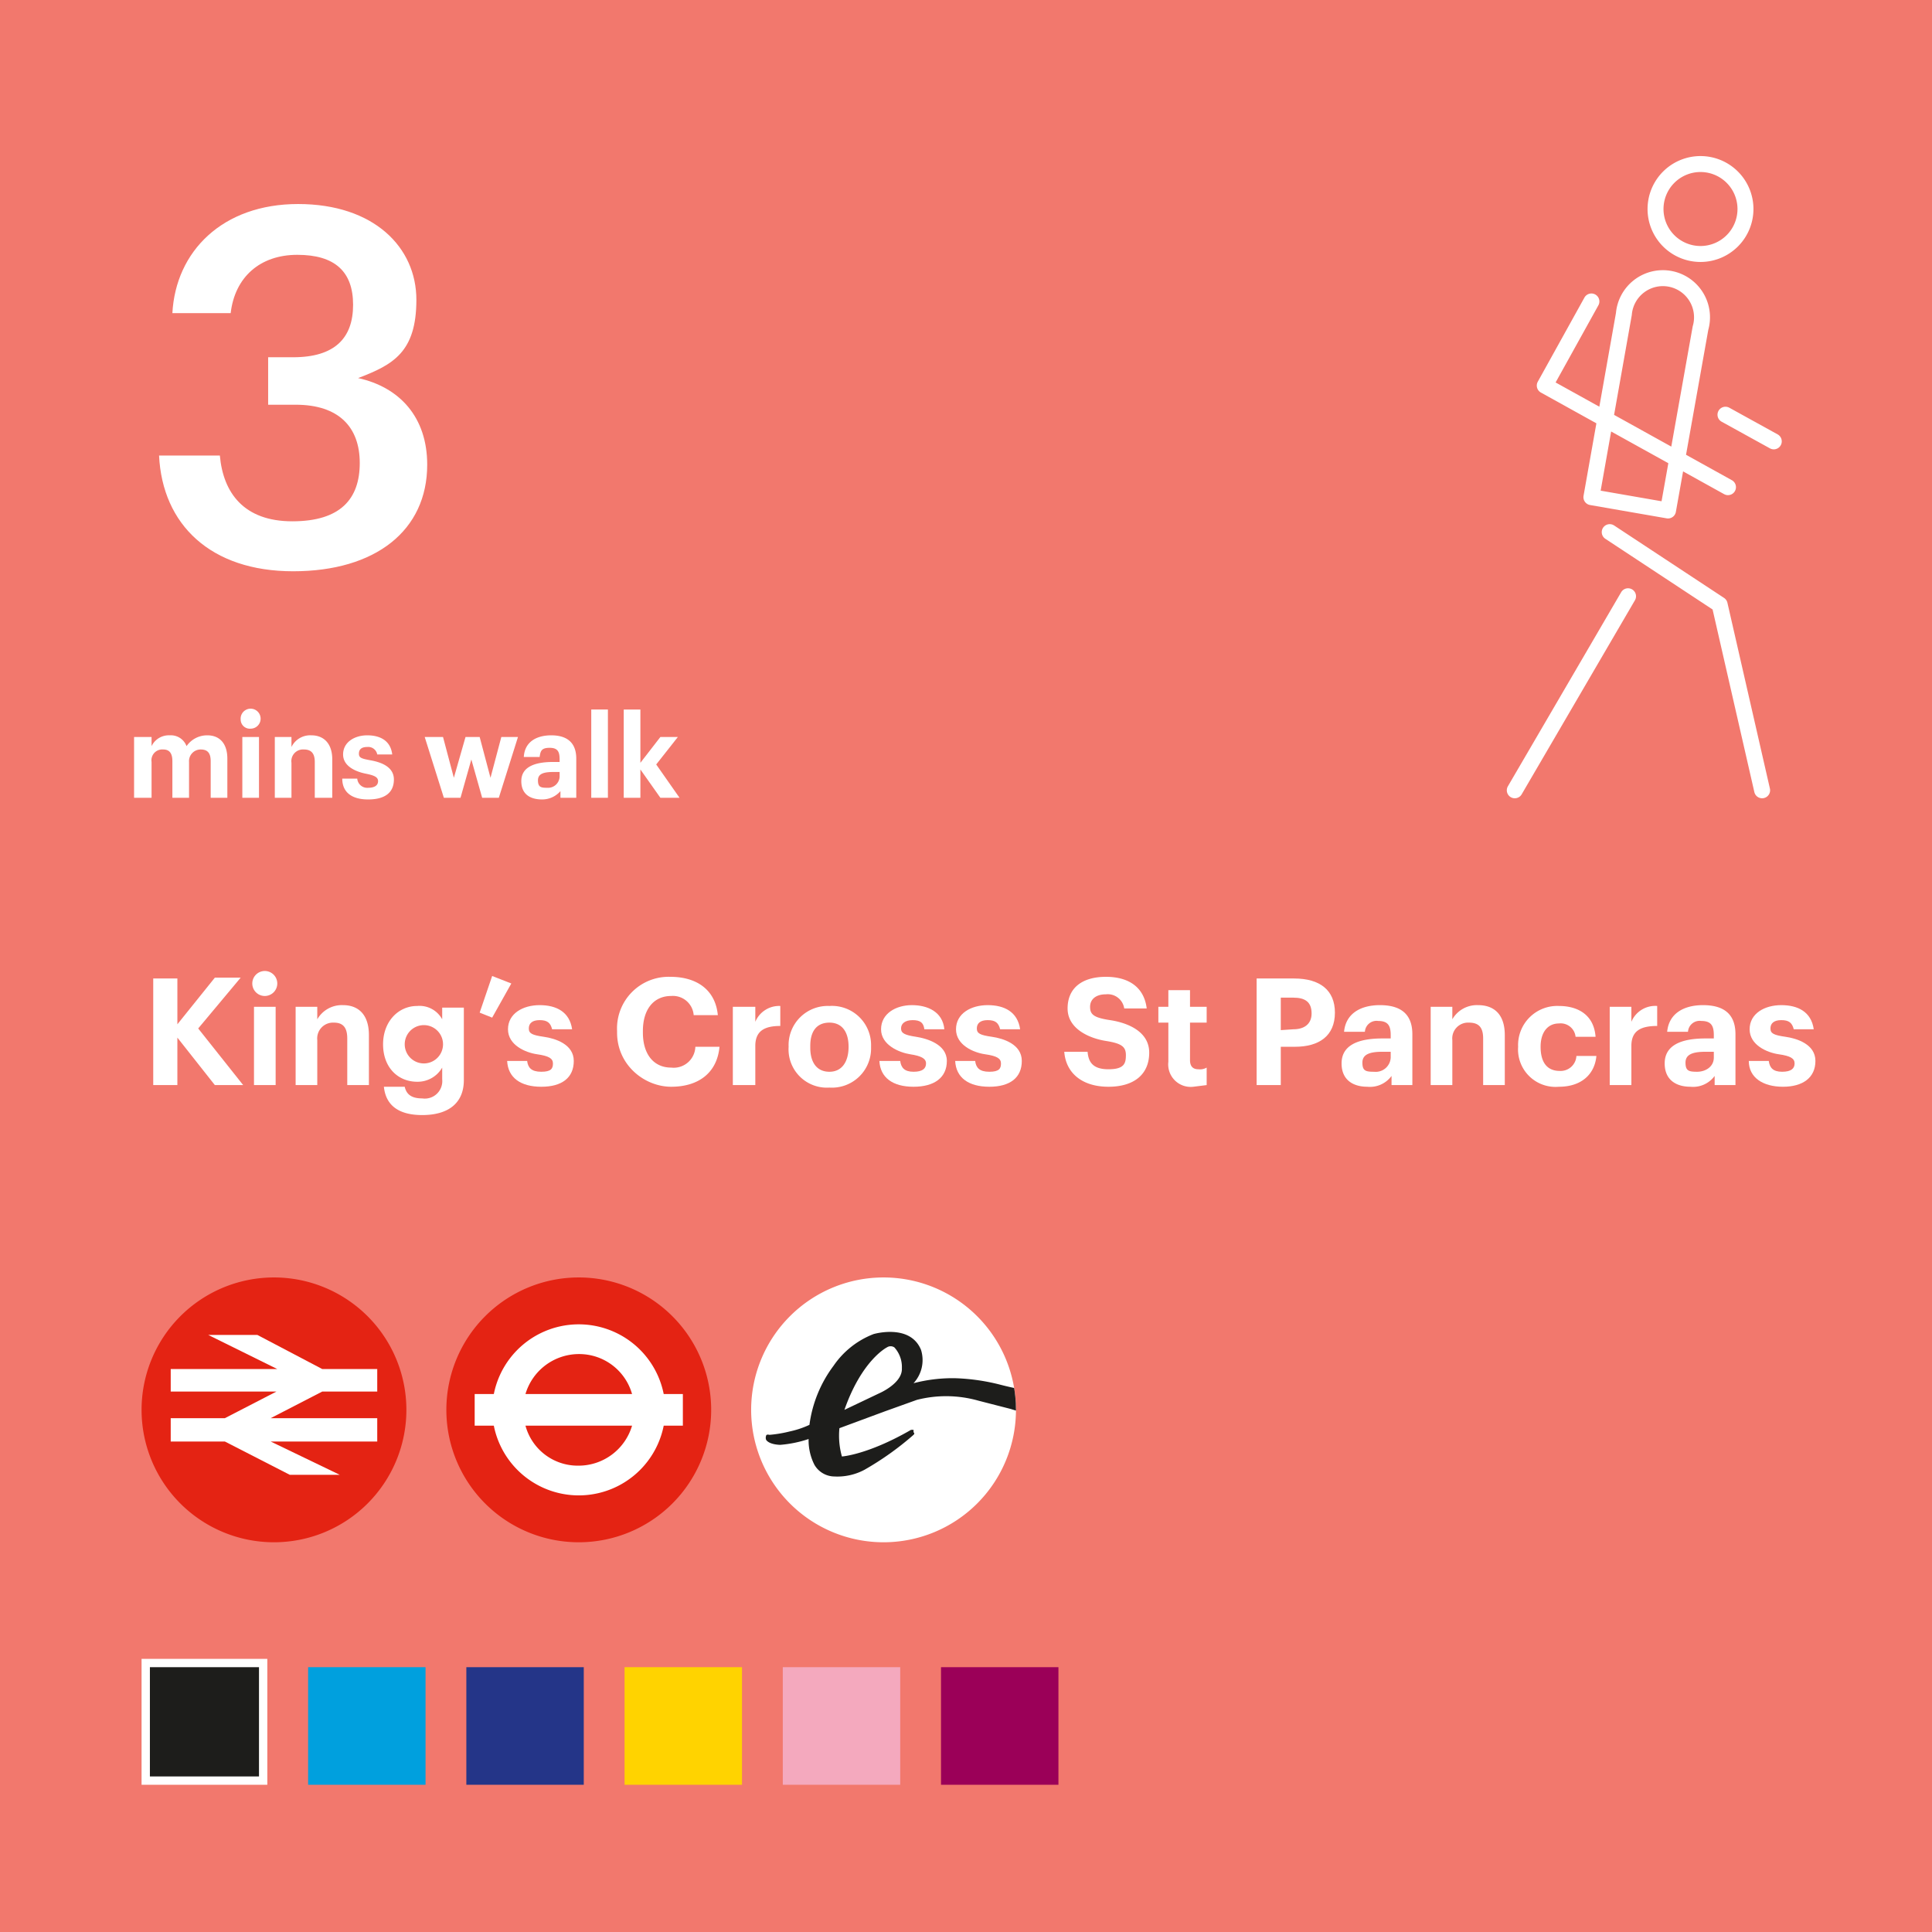 <svg xmlns="http://www.w3.org/2000/svg" xmlns:xlink="http://www.w3.org/1999/xlink" viewBox="0 0 232 232">
  <defs>
    <clipPath id="clip-path">
      <path d="M90.2,169.3a15.9,15.9,0,1,0,15.9-15.9,15.9,15.9,0,0,0-15.9,15.9" style="fill: none"/>
    </clipPath>
  </defs>
  <g id="Layer_2" data-name="Layer 2">
    <g id="Layer_1-2" data-name="Layer 1">
      <rect width="232" height="232" style="fill: #f2786d"/>
      <g>
        <path d="M16.1,88.5h2.1v1.1a2.3,2.3,0,0,1,2.2-1.3,2,2,0,0,1,2,1.3,3,3,0,0,1,2.5-1.3c1.4,0,2.4.9,2.4,2.8v4.7h-2V91.4c0-1-.4-1.4-1.2-1.4a1.4,1.4,0,0,0-1.4,1.5v4.3h-2V91.4c0-1-.4-1.4-1.1-1.4a1.3,1.3,0,0,0-1.4,1.5v4.3H16.1Z" style="fill: #fff"/>
        <path d="M28.9,86.4a1.2,1.2,0,1,1,1.2,1.1A1.1,1.1,0,0,1,28.9,86.4Zm.2,2.1h2v7.3h-2Z" style="fill: #fff"/>
        <path d="M33,88.5h2v1.2a2.5,2.5,0,0,1,2.4-1.4c1.4,0,2.5.9,2.5,2.9v4.6H37.8V91.5c0-1-.4-1.5-1.3-1.5A1.4,1.4,0,0,0,35,91.6v4.2H33Z" style="fill: #fff"/>
        <path d="M41.1,93.5h1.8a1.2,1.2,0,0,0,1.3,1.1c.8,0,1.2-.3,1.2-.8s-.5-.7-1.5-.9-2.7-.8-2.7-2.3,1.4-2.3,2.9-2.3,2.8.6,3,2.3H45.3a1.1,1.1,0,0,0-1.2-.9c-.7,0-1,.3-1,.8s.3.6,1.4.8,2.8.7,2.8,2.3S46.2,96,44.2,96,41.1,95.1,41.1,93.5Z" style="fill: #fff"/>
        <path d="M51,88.5h2.2l1.3,4.9,1.4-4.9h1.7l1.3,4.9,1.3-4.9h2l-2.3,7.3h-2l-1.3-4.6-1.3,4.6h-2Z" style="fill: #fff"/>
        <path d="M62.6,93.8c0-1.7,1.6-2.3,3.8-2.3h.8v-.3c0-.9-.2-1.4-1.2-1.4s-1.1.4-1.2,1.1H62.9c.1-1.8,1.5-2.6,3.3-2.6s3,.8,3,2.8v4.7H67.3V95a2.9,2.9,0,0,1-2.2,1C63.7,96,62.6,95.4,62.6,93.8Zm4.6-.5v-.6h-.7c-1.2,0-1.9.2-1.9,1s.3.9,1.1.9A1.4,1.4,0,0,0,67.2,93.3Z" style="fill: #fff"/>
        <path d="M71,85.2h2V95.8H71Z" style="fill: #fff"/>
        <path d="M74.9,85.2h2v6.4l2.4-3.1h2.1l-2.6,3.3,2.8,4H79.3l-2.4-3.4v3.4h-2Z" style="fill: #fff"/>
      </g>
      <path d="M195.5,71.6,181.9,94.9m18.4-33.6-9.2-1.6,3.9-22a4.7,4.7,0,1,1,9.2,1.7Zm-7,2.6,13.2,8.7,5.1,22.3m-4.4-45.1L213,53M191.1,36.2l-5.6,10.1,22,12.2M209.6,25a5.4,5.4,0,1,1-5.3-5.3A5.4,5.4,0,0,1,209.6,25Z" style="fill: none;stroke: #fff;stroke-linecap: round;stroke-linejoin: round;stroke-width: 1.916px"/>
      <g>
        <path d="M18.4,117.5h2.9V123l4.5-5.6h3.1l-5.1,6.1,5.4,6.8H25.8l-4.5-5.7v5.7H18.4Z" style="fill: #fff"/>
        <path d="M30.3,118.2a1.5,1.5,0,1,1,1.5,1.4A1.5,1.5,0,0,1,30.3,118.2Zm.2,2.7h2.6v9.4H30.5Z" style="fill: #fff"/>
        <path d="M35.5,120.9h2.6v1.5a3.4,3.4,0,0,1,3.1-1.7c1.8,0,3.1,1.1,3.1,3.6v6H41.7v-5.6c0-1.3-.5-1.9-1.6-1.9a1.9,1.9,0,0,0-2,2.1v5.4H35.5Z" style="fill: #fff"/>
        <path d="M46.1,130.5h2.5c.2.9.8,1.4,2.1,1.4a2.1,2.1,0,0,0,2.4-2.3v-1.4a3.4,3.4,0,0,1-3,1.7c-2.3,0-4.1-1.7-4.1-4.5h0c0-2.7,1.8-4.6,4.1-4.6a3.1,3.1,0,0,1,3,1.6v-1.4h2.6v8.7c0,2.8-1.9,4.2-5,4.2S46.3,132.5,46.1,130.5Zm7.1-5.1h0a2.3,2.3,0,1,0-4.6,0h0a2.3,2.3,0,1,0,4.6,0Z" style="fill: #fff"/>
        <path d="M57.6,121.6l1.5-4.4,2.3.9-2.3,4.1Z" style="fill: #fff"/>
        <path d="M60.9,127.4h2.4c.1.8.5,1.3,1.7,1.3s1.4-.4,1.4-1-.5-.9-1.9-1.1-3.5-1.1-3.5-3,1.8-2.9,3.8-2.9,3.6.8,3.9,2.9H66.3c-.2-.8-.6-1.1-1.5-1.1s-1.3.4-1.3,1,.4.8,1.8,1,3.6.9,3.6,2.9-1.4,3.1-3.9,3.1S61,129.4,60.9,127.4Z" style="fill: #fff"/>
        <path d="M74.1,124v-.2a6.2,6.2,0,0,1,6.4-6.5c3.1,0,5.4,1.5,5.7,4.6H83.3a2.5,2.5,0,0,0-2.7-2.3c-2.1,0-3.4,1.6-3.4,4.2v.2c0,2.6,1.3,4.2,3.4,4.2a2.6,2.6,0,0,0,2.9-2.5h2.9c-.3,3.2-2.6,4.8-5.8,4.8S74.1,127.9,74.1,124Z" style="fill: #fff"/>
        <path d="M88,120.9h2.7v1.8a3.1,3.1,0,0,1,3-1.9v2.4c-1.9,0-3,.6-3,2.4v4.7H88Z" style="fill: #fff"/>
        <path d="M94.7,125.7h0a4.7,4.7,0,0,1,4.9-4.9,4.7,4.7,0,0,1,5,4.8v.2a4.7,4.7,0,0,1-5,4.8A4.6,4.6,0,0,1,94.7,125.7Zm7.2,0h0c0-1.8-.8-2.9-2.3-2.9s-2.3,1-2.3,2.8v.2c0,1.8.8,2.9,2.3,2.9S101.9,127.5,101.9,125.7Z" style="fill: #fff"/>
        <path d="M105.6,127.4h2.5c.1.8.5,1.3,1.6,1.3s1.5-.4,1.5-1-.6-.9-1.9-1.1-3.5-1.1-3.5-3,1.8-2.9,3.7-2.9,3.7.8,3.9,2.9H111c-.1-.8-.5-1.1-1.4-1.1s-1.4.4-1.4,1,.5.8,1.8,1,3.7.9,3.7,2.9-1.5,3.1-4,3.1S105.7,129.4,105.6,127.4Z" style="fill: #fff"/>
        <path d="M114.7,127.4h2.4c.1.8.5,1.3,1.7,1.3s1.4-.4,1.4-1-.5-.9-1.9-1.1-3.5-1.1-3.5-3,1.8-2.9,3.8-2.9,3.6.8,3.9,2.9h-2.4c-.2-.8-.6-1.1-1.5-1.1s-1.3.4-1.3,1,.4.8,1.8,1,3.6.9,3.6,2.9-1.4,3.1-3.9,3.1S114.8,129.4,114.7,127.4Z" style="fill: #fff"/>
        <path d="M127.8,126.3h2.8c.1,1.2.6,2.1,2.5,2.1s2.1-.7,2.1-1.7-.5-1.4-2.4-1.7-4.6-1.4-4.6-3.9,1.8-3.8,4.6-3.8,4.6,1.3,4.9,3.8H135a2,2,0,0,0-2.2-1.7c-1.2,0-1.9.6-1.9,1.5s.4,1.3,2.4,1.6,4.7,1.3,4.7,3.9-1.8,4.1-4.9,4.1S128,128.9,127.8,126.3Z" style="fill: #fff"/>
        <path d="M140.3,127.5v-4.7h-1.2v-1.9h1.2v-2h2.6v2h2v1.9h-2v4.5c0,.8.4,1.1,1,1.1a1.6,1.6,0,0,0,1-.2v2.1l-1.6.2A2.7,2.7,0,0,1,140.3,127.5Z" style="fill: #fff"/>
        <path d="M150.9,117.5h4.5c3.1,0,4.9,1.4,4.9,4.1h0c0,2.8-1.9,4.1-4.8,4.1h-1.7v4.6h-2.9Zm4.4,6.1c1.4,0,2.2-.7,2.2-1.9h0c0-1.4-.8-1.9-2.2-1.9h-1.5v3.9Z" style="fill: #fff"/>
        <path d="M161.1,127.7c0-2.2,2-3,4.9-3h1v-.4c0-1.1-.3-1.7-1.5-1.7a1.4,1.4,0,0,0-1.6,1.3h-2.5c.2-2.2,2-3.2,4.3-3.2s3.9.9,3.9,3.5v6.1h-2.5v-1.1a3.2,3.2,0,0,1-2.9,1.3C162.5,130.5,161.1,129.7,161.1,127.7Zm5.9-.7v-.7h-1c-1.5,0-2.4.3-2.4,1.3s.4,1.1,1.4,1.1A1.8,1.8,0,0,0,167,127Z" style="fill: #fff"/>
        <path d="M171.8,120.9h2.6v1.5a3.4,3.4,0,0,1,3.1-1.7c1.9,0,3.2,1.1,3.2,3.6v6h-2.6v-5.6c0-1.3-.5-1.9-1.7-1.9a1.9,1.9,0,0,0-2,2.1v5.4h-2.6Z" style="fill: #fff"/>
        <path d="M182.3,125.7h0a4.7,4.7,0,0,1,4.9-4.9c2.2,0,4.2,1,4.4,3.7h-2.4a1.8,1.8,0,0,0-2-1.6c-1.3,0-2.2,1-2.2,2.8h0c0,1.9.8,2.9,2.3,2.9a1.9,1.9,0,0,0,2-1.8h2.4c-.2,2.2-1.8,3.7-4.5,3.7A4.5,4.5,0,0,1,182.3,125.7Z" style="fill: #fff"/>
        <path d="M193.3,120.9h2.6v1.8a3.1,3.1,0,0,1,3.1-1.9v2.4c-2,0-3.1.6-3.1,2.4v4.7h-2.6Z" style="fill: #fff"/>
        <path d="M199.9,127.7c0-2.2,2-3,4.9-3h1v-.4c0-1.1-.3-1.7-1.5-1.7a1.4,1.4,0,0,0-1.6,1.3h-2.5c.2-2.2,2-3.2,4.3-3.2s3.9.9,3.9,3.5v6.1h-2.5v-1.1a3.2,3.2,0,0,1-2.9,1.3C201.3,130.5,199.9,129.7,199.9,127.7Zm5.9-.7v-.7h-1c-1.5,0-2.4.3-2.4,1.3s.4,1.1,1.4,1.1S205.8,128.1,205.8,127Z" style="fill: #fff"/>
        <path d="M210,127.4h2.4c.1.8.5,1.3,1.6,1.3s1.5-.4,1.5-1-.5-.9-1.9-1.1-3.5-1.1-3.5-3,1.8-2.9,3.8-2.9,3.6.8,3.9,2.9h-2.4c-.2-.8-.6-1.1-1.5-1.1s-1.3.4-1.3,1,.4.8,1.8,1,3.6.9,3.6,2.9-1.5,3.1-3.9,3.1S210,129.4,210,127.4Z" style="fill: #fff"/>
      </g>
      <path d="M17,169.3a15.9,15.9,0,1,1,15.9,15.9A15.9,15.9,0,0,1,17,169.3" style="fill: #e42313"/>
      <polygon points="40.8 177.1 32.5 173.1 45.3 173.1 45.3 170.3 32.5 170.3 38.7 167.1 45.3 167.1 45.3 164.4 38.7 164.4 30.9 160.3 25 160.3 33.3 164.4 20.5 164.4 20.5 167.1 33.2 167.1 27 170.3 20.5 170.3 20.5 173.1 27 173.1 34.8 177.1 40.8 177.1" style="fill: #fff"/>
      <g>
        <path d="M85.4,169.3a15.9,15.9,0,1,1-15.9-15.9,15.9,15.9,0,0,1,15.9,15.9" style="fill: #e42313"/>
        <path d="M75.9,167.4H63.1a6.7,6.7,0,0,1,6.4-4.8,6.6,6.6,0,0,1,6.4,4.8m-12.8,3.8H75.9a6.7,6.7,0,0,1-6.5,4.8,6.5,6.5,0,0,1-6.3-4.8M82,167.4H79.7a10.4,10.4,0,0,0-20.4,0H57v3.8h2.3a10.4,10.4,0,0,0,20.4,0H82Z" style="fill: #fff"/>
      </g>
      <path d="M90.2,169.3a15.9,15.9,0,1,0,15.9-15.9,15.9,15.9,0,0,0-15.9,15.9" style="fill: #fff"/>
      <g style="clip-path: url(#clip-path)">
        <path d="M138.8,164.8l-.2-.2-1.6,1.2c-2.8,2.1-7.7,1.8-7.7,1.8a42.6,42.6,0,0,1-9.1-1.3,24.9,24.9,0,0,0-5.5-.8,18.5,18.5,0,0,0-5,.6,4.1,4.1,0,0,0,.9-4c-1.3-3.2-5.7-1.9-5.7-1.9a10.3,10.3,0,0,0-4.8,3.8,15.1,15.1,0,0,0-2.9,7.1,11.1,11.1,0,0,1-2.4.8,15.1,15.1,0,0,1-2.4.4c-.4-.1-.4.1-.4.1a.7.7,0,0,0,0,.5c.4.6,1.7.6,1.7.6a14.2,14.2,0,0,0,3.4-.7,6.5,6.5,0,0,0,.7,3.1,2.8,2.8,0,0,0,2.4,1.4,6.9,6.9,0,0,0,3.6-.8,35.7,35.7,0,0,0,5.9-4.2c.2-.2,0-.3,0-.3v-.3h-.3c-5.2,3-8.3,3.2-8.3,3.2a9.2,9.2,0,0,1-.3-3.4l5.4-2,3.9-1.4a14.2,14.2,0,0,1,7.4.1l3.9,1c1.5.5,4,1,4,1a13.8,13.8,0,0,0,6.5-.2c3.2-.8,6.9-4.8,6.9-4.8s.1-.4.1-.4m-30.6-.5c.1,1.8-2.7,3-2.7,3l-4.2,2c2.1-6,5.1-7.5,5.1-7.5a.8.8,0,0,1,.9,0,3.5,3.5,0,0,1,.9,2.5" style="fill: #1d1d1b"/>
      </g>
      <rect x="17.5" y="199.7" width="14.1" height="14.12" style="fill: #1d1d1b"/>
      <rect x="17.5" y="199.7" width="14.1" height="14.12" style="fill: none;stroke: #fff"/>
      <rect x="37" y="200.2" width="14.1" height="14.12" style="fill: #00a0de"/>
      <rect x="56" y="200.2" width="14.1" height="14.12" style="fill: #243588"/>
      <rect x="75" y="200.2" width="14.1" height="14.12" style="fill: #ffd300"/>
      <rect x="94" y="200.2" width="14.1" height="14.12" style="fill: #f4a9be"/>
      <rect x="113" y="200.2" width="14.1" height="14.12" style="fill: #9b0058"/>
      <path d="M19.1,54.7h7.3c.4,4.5,2.9,7.9,8.7,7.9s8.1-2.7,8.1-7-2.5-7-7.7-7H32.2V42.9h3c5,0,7.2-2.3,7.2-6.3s-2.2-6-6.7-6-7.5,2.7-8,7h-7c.4-7.4,6-13.1,15.1-13.1S50,29.7,50,36s-2.8,7.8-7,9.4c5,1.1,8.3,4.7,8.3,10.4,0,7.9-6.2,12.8-16.1,12.8S19.5,63,19.1,54.7Z" style="fill: #fff"/>
    </g>
  </g>
</svg>
